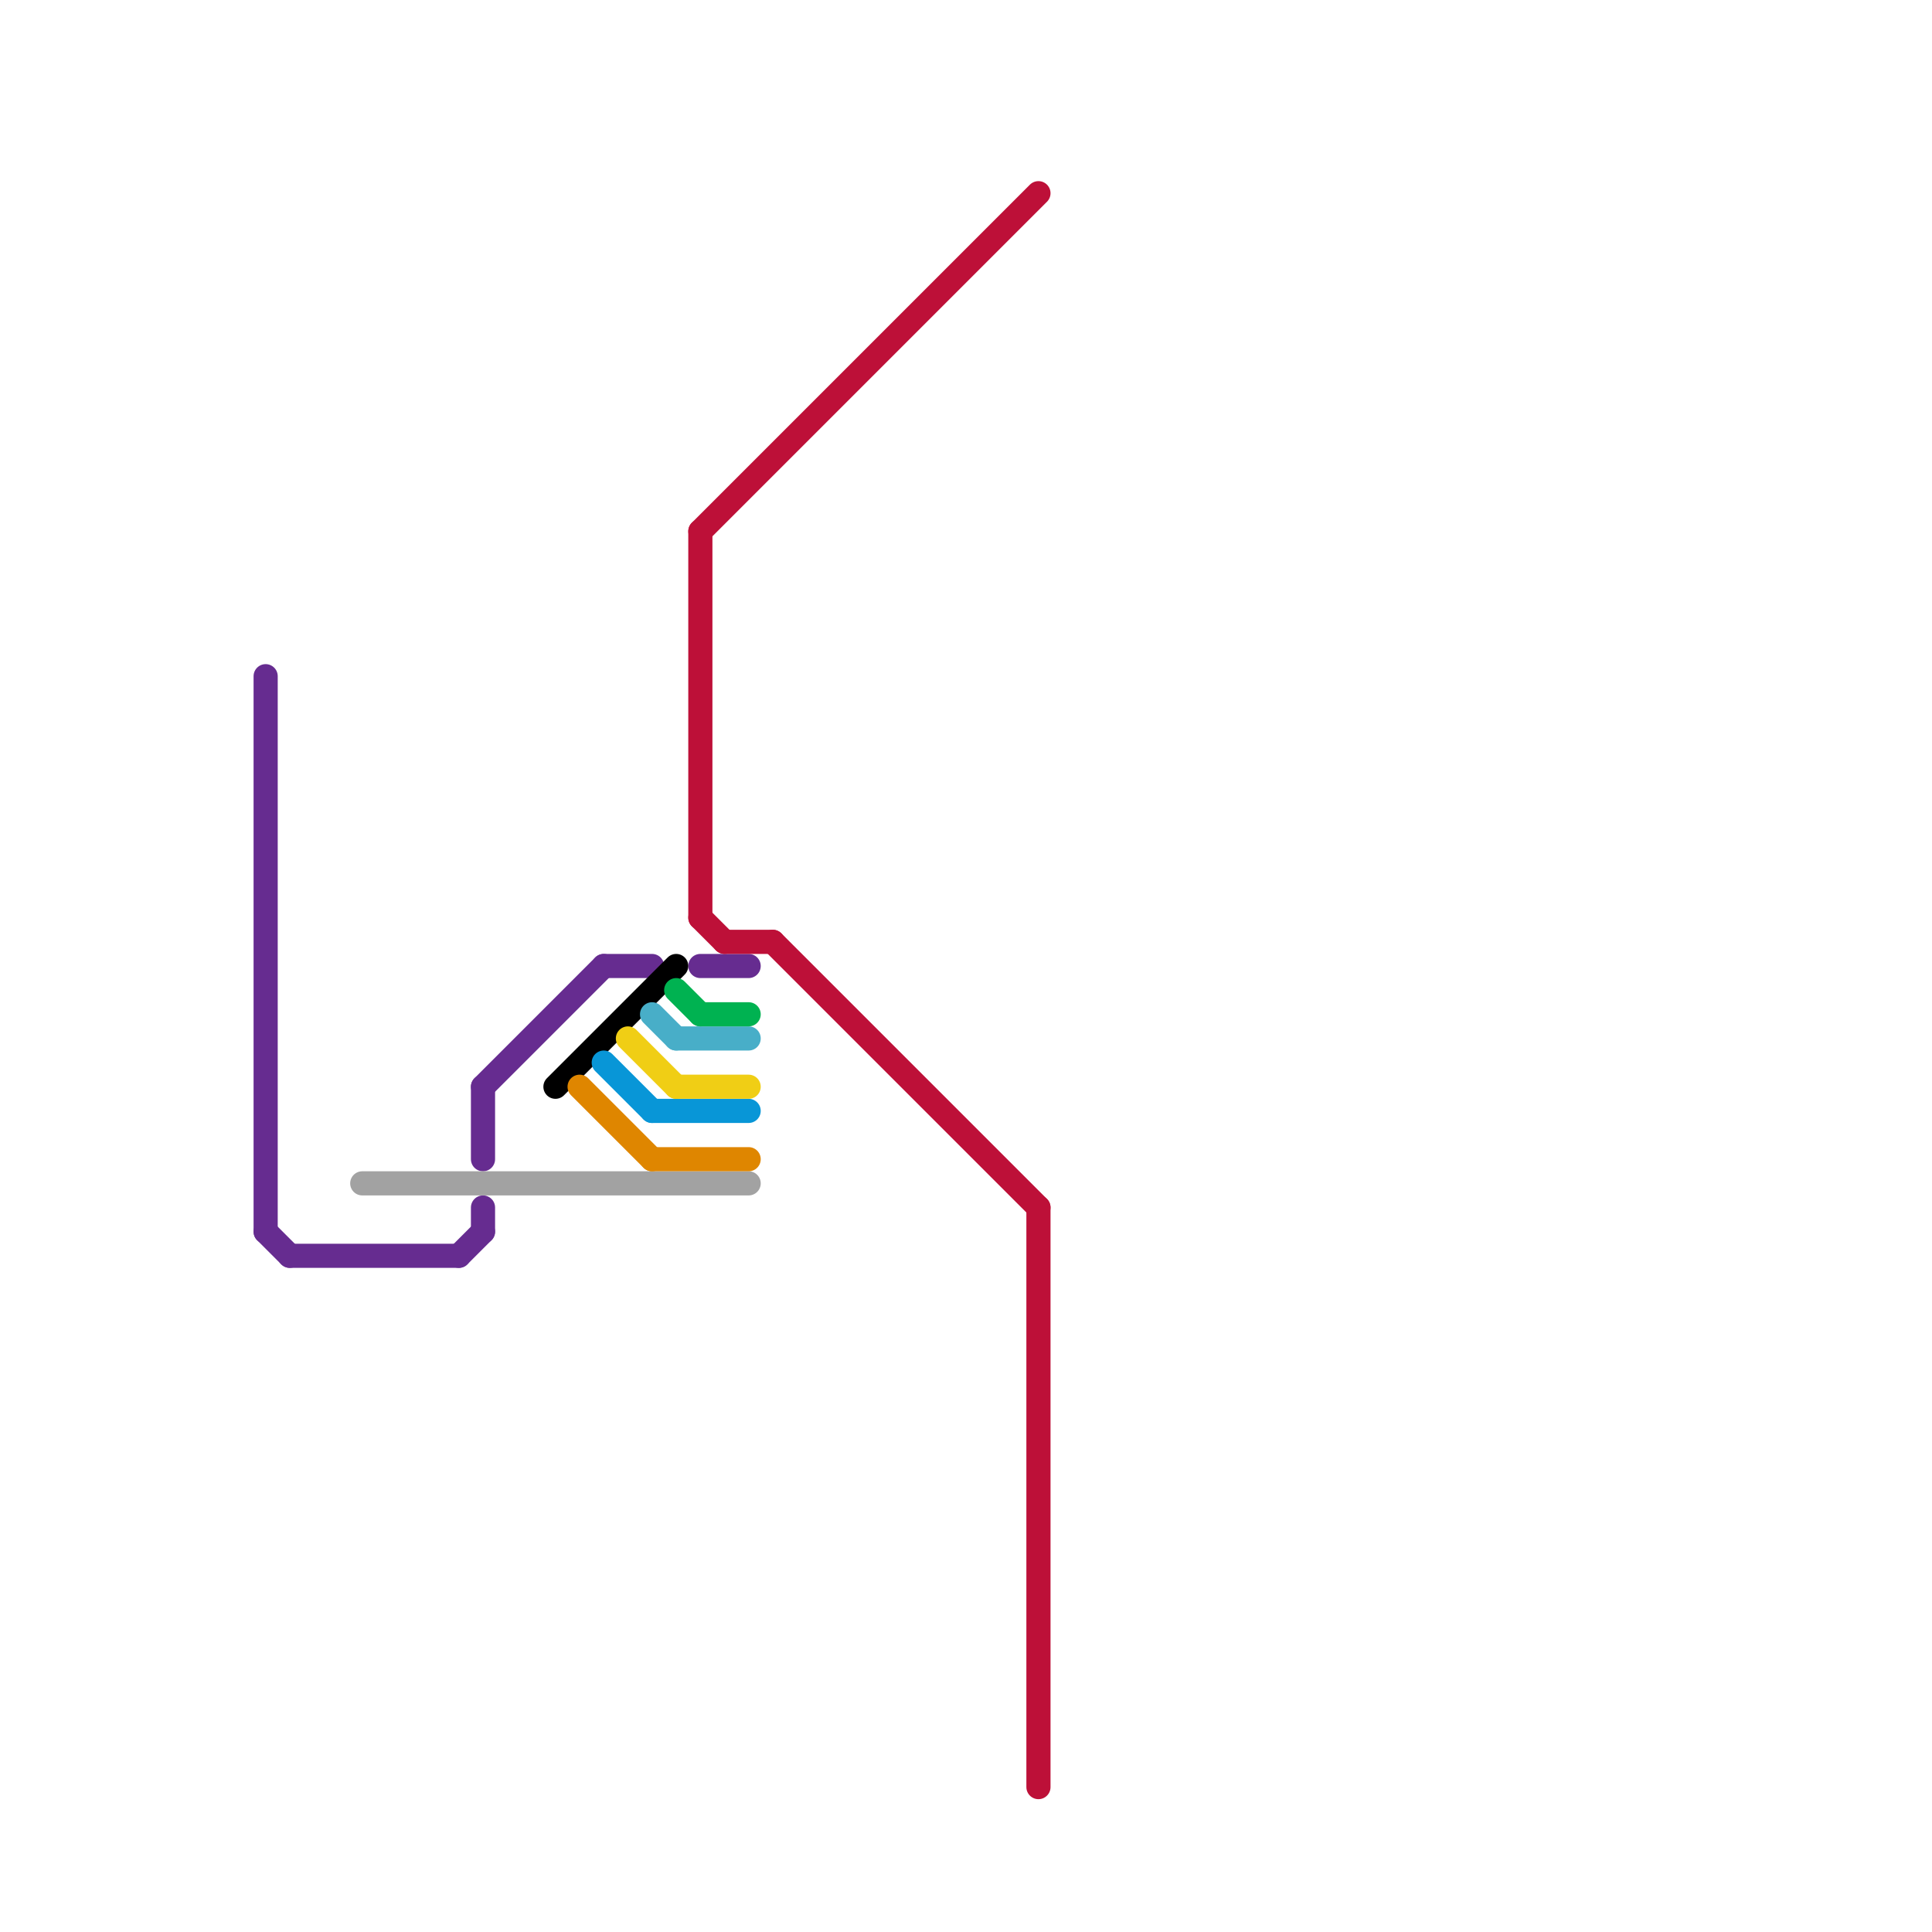 
<svg version="1.1" xmlns="http://www.w3.org/2000/svg" viewBox="0 0 80 80">
<style>text { font: 1px Helvetica; font-weight: 600; white-space: pre; dominant-baseline: central; } line { stroke-width: 1; fill: none; stroke-linecap: round; stroke-linejoin: round; } .c0 { stroke: #662c90 } .c1 { stroke: #a2a2a2 } .c2 { stroke: #000000 } .c3 { stroke: #df8600 } .c4 { stroke: #0896d7 } .c5 { stroke: #f0ce15 } .c6 { stroke: #48aec8 } .c7 { stroke: #00b251 } .c8 { stroke: #bd1038 }</style><defs><g id="wm-xf"><circle r="1.2" fill="#000"/><circle r="0.9" fill="#fff"/><circle r="0.6" fill="#000"/><circle r="0.3" fill="#fff"/></g><g id="wm"><circle r="0.6" fill="#000"/><circle r="0.3" fill="#fff"/></g></defs><line class="c0" x1="19" y1="52" x2="20" y2="51"/><line class="c0" x1="20" y1="45" x2="25" y2="40"/><line class="c0" x1="11" y1="51" x2="12" y2="52"/><line class="c0" x1="12" y1="52" x2="19" y2="52"/><line class="c0" x1="11" y1="28" x2="11" y2="51"/><line class="c0" x1="20" y1="50" x2="20" y2="51"/><line class="c0" x1="29" y1="40" x2="31" y2="40"/><line class="c0" x1="20" y1="45" x2="20" y2="48"/><line class="c0" x1="25" y1="40" x2="27" y2="40"/><line class="c1" x1="15" y1="49" x2="31" y2="49"/><line class="c2" x1="23" y1="45" x2="28" y2="40"/><line class="c3" x1="27" y1="48" x2="31" y2="48"/><line class="c3" x1="24" y1="45" x2="27" y2="48"/><line class="c4" x1="27" y1="46" x2="31" y2="46"/><line class="c4" x1="25" y1="44" x2="27" y2="46"/><line class="c5" x1="26" y1="43" x2="28" y2="45"/><line class="c5" x1="28" y1="45" x2="31" y2="45"/><line class="c6" x1="27" y1="42" x2="28" y2="43"/><line class="c6" x1="28" y1="43" x2="31" y2="43"/><line class="c7" x1="29" y1="42" x2="31" y2="42"/><line class="c7" x1="28" y1="41" x2="29" y2="42"/><line class="c8" x1="29" y1="38" x2="30" y2="39"/><line class="c8" x1="29" y1="22" x2="43" y2="8"/><line class="c8" x1="32" y1="39" x2="43" y2="50"/><line class="c8" x1="29" y1="22" x2="29" y2="38"/><line class="c8" x1="30" y1="39" x2="32" y2="39"/><line class="c8" x1="43" y1="50" x2="43" y2="74"/>
</svg>
